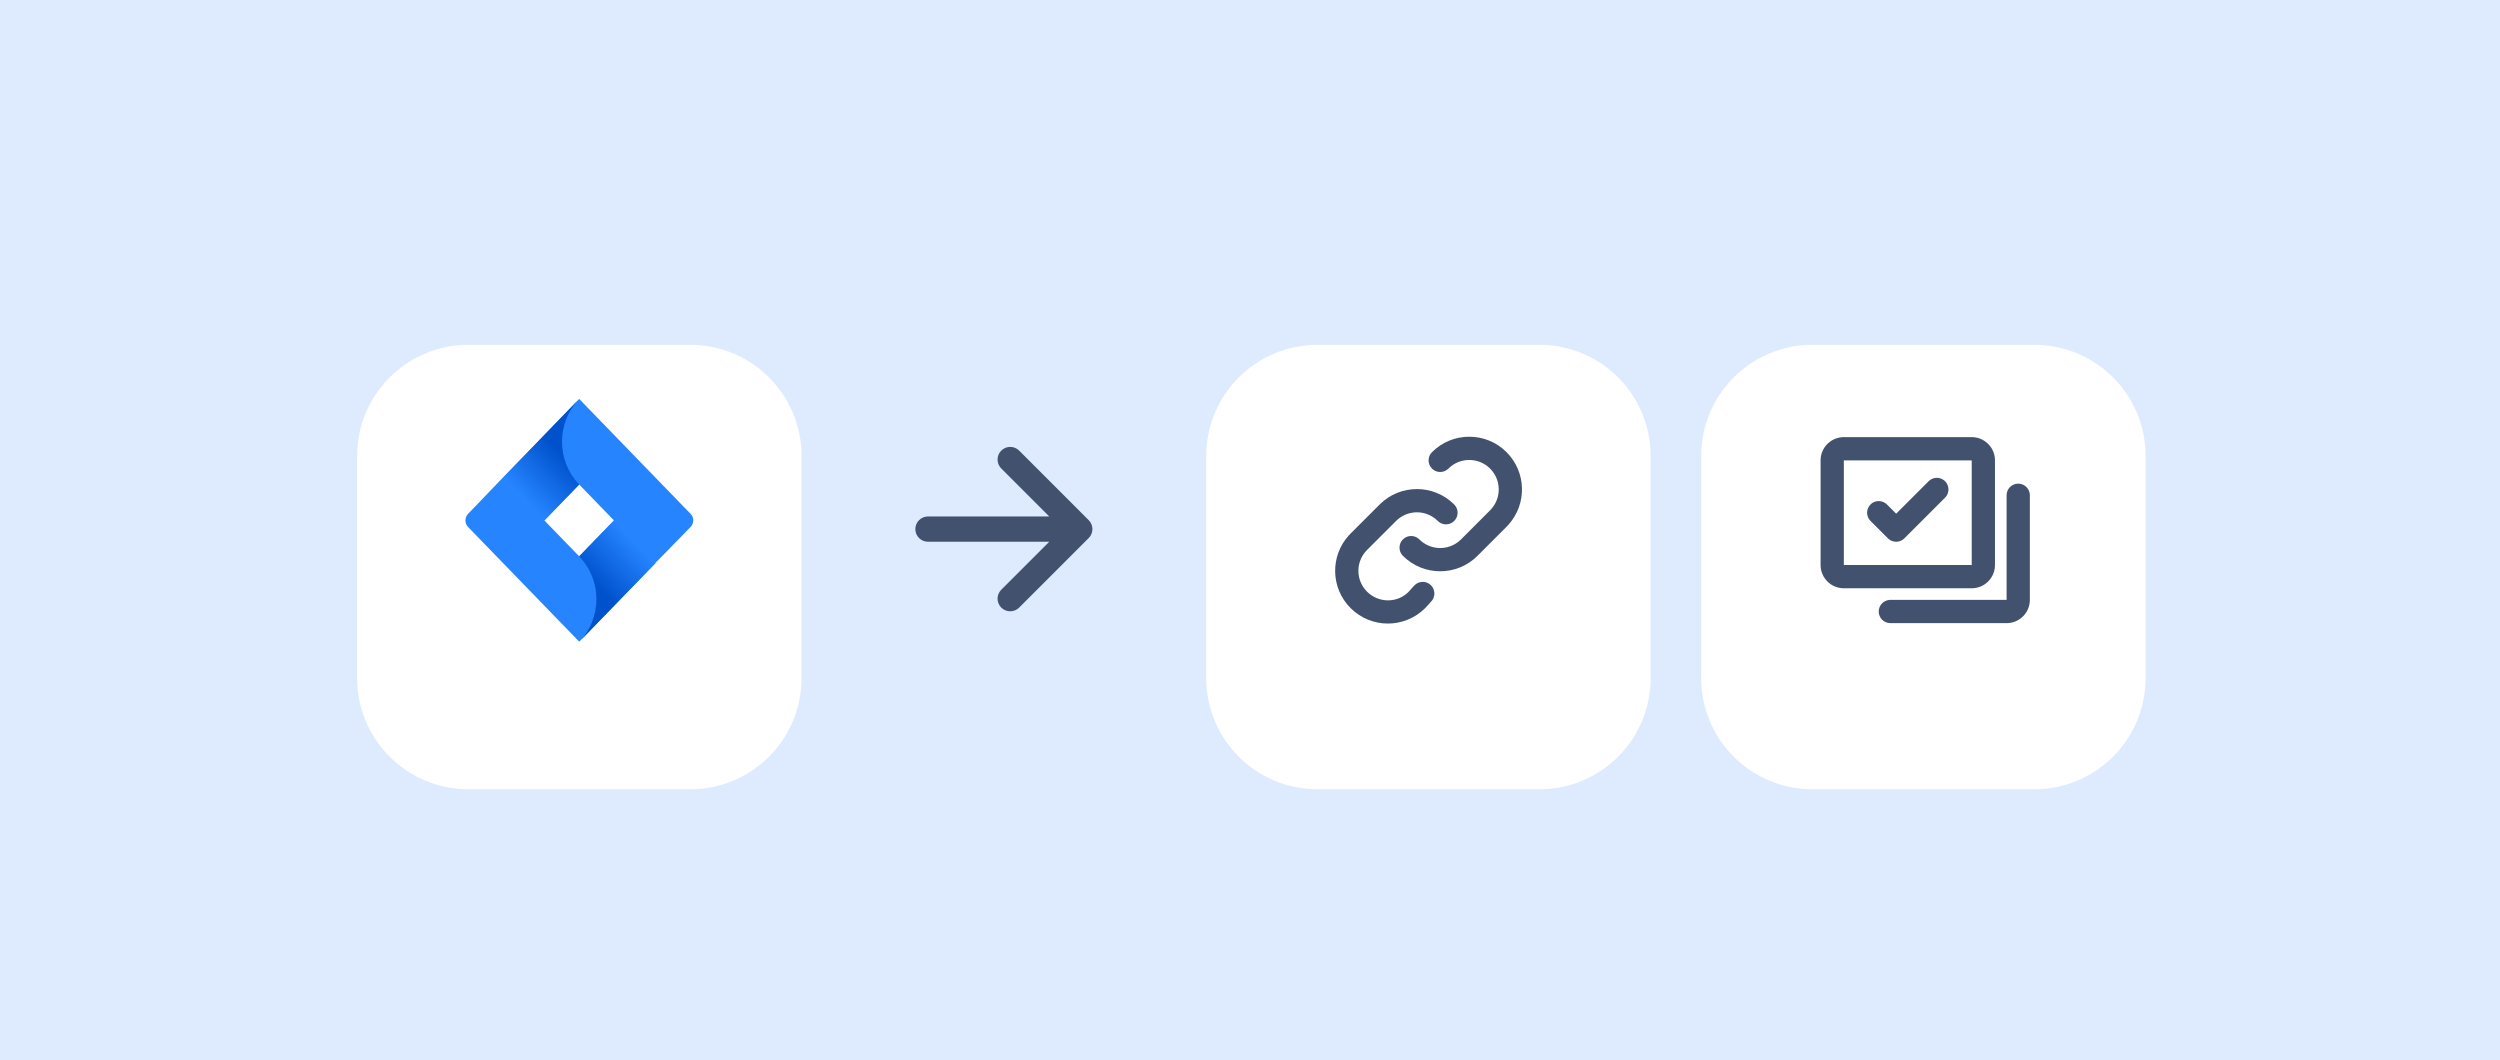 <svg width="448" height="190" viewBox="0 0 448 190" fill="none" xmlns="http://www.w3.org/2000/svg">
<rect width="448" height="190" fill="#DEEBFF"/>
<g filter="url(#filter0_dd)">
<path d="M64 74.908C64 63.913 72.913 55 83.908 55H123.724C134.719 55 143.632 63.913 143.632 74.908V114.724C143.632 125.719 134.719 134.632 123.724 134.632H83.908C72.913 134.632 64 125.719 64 114.724V74.908Z" fill="white"/>
</g>
<rect width="49.77" height="49.77" transform="translate(78.931 69.931)" fill="white" fill-opacity="0.01"/>
<path d="M123.725 92.054L105.57 73.325L103.788 71.486L90.144 85.562L83.907 92.054C83.239 92.743 83.239 93.835 83.907 94.467L96.381 107.336L103.788 114.977L117.432 100.902L117.655 100.672L123.725 94.467C124.393 93.778 124.393 92.686 123.725 92.054ZM103.788 99.695L97.551 93.26L103.788 86.826L110.025 93.26L103.788 99.695Z" fill="#2684FF"/>
<path d="M103.788 86.826C99.723 82.632 99.667 75.795 103.732 71.544L90.144 85.619L97.551 93.26L103.788 86.826Z" fill="url(#paint0_linear)"/>
<path d="M110.081 93.203L103.788 99.695C107.909 103.946 107.909 110.783 103.788 115.035L117.487 100.902L110.081 93.203Z" fill="url(#paint1_linear)"/>
<rect width="54.395" height="54.395" transform="translate(152.697 67.618)" fill="white" fill-opacity="0.01"/>
<path fill-rule="evenodd" clip-rule="evenodd" d="M179.425 80.748C179.215 80.958 179.048 81.208 178.934 81.483C178.819 81.758 178.761 82.053 178.761 82.35C178.761 82.648 178.819 82.943 178.934 83.218C179.048 83.493 179.215 83.742 179.425 83.953L188.022 92.549H166.296C165.695 92.549 165.118 92.788 164.693 93.213C164.268 93.638 164.029 94.215 164.029 94.816C164.029 95.417 164.268 95.993 164.693 96.418C165.118 96.843 165.695 97.082 166.296 97.082H188.022L179.425 105.679C179.215 105.889 179.048 106.139 178.934 106.414C178.819 106.689 178.761 106.984 178.761 107.281C178.761 107.579 178.819 107.874 178.934 108.149C179.048 108.423 179.215 108.673 179.425 108.884C180.309 109.767 181.746 109.767 182.632 108.884L195.095 96.418C195.506 96.009 195.744 95.458 195.76 94.879V94.75C195.743 94.172 195.506 93.622 195.095 93.213L182.632 80.748C182.422 80.537 182.172 80.37 181.897 80.256C181.622 80.142 181.327 80.083 181.029 80.083C180.731 80.083 180.436 80.142 180.161 80.256C179.886 80.37 179.636 80.537 179.425 80.748Z" fill="#42526E"/>
<g filter="url(#filter1_dd)">
<path d="M216.158 74.908C216.158 63.913 225.071 55 236.065 55H275.881C286.876 55 295.789 63.913 295.789 74.908V114.724C295.789 125.719 286.876 134.632 275.881 134.632H236.065C225.071 134.632 216.158 125.719 216.158 114.724V74.908Z" fill="white"/>
</g>
<rect width="50" height="50" transform="translate(231 70)" fill="white" fill-opacity="0.01"/>
<path d="M260.595 90.408C261.408 91.222 261.408 92.541 260.595 93.354C259.844 94.105 258.662 94.163 257.845 93.528L257.649 93.354C255.675 91.381 252.529 91.295 250.454 93.097L250.178 93.355L244.973 98.556C242.91 100.619 242.91 103.964 244.973 106.027C246.946 108 250.092 108.086 252.107 106.347L252.375 106.099L253.417 104.953C254.191 104.101 255.508 104.039 256.36 104.813C257.146 105.527 257.259 106.705 256.664 107.551L256.5 107.756L255.39 108.973C251.7 112.663 245.717 112.663 242.027 108.973C238.452 105.398 238.34 99.672 241.692 95.962L242.027 95.61L247.232 90.408C250.922 86.718 256.905 86.718 260.595 90.408ZM269.973 81.027C273.548 84.602 273.66 90.328 270.309 94.036L269.974 94.389L264.765 99.606C261.075 103.296 255.092 103.296 251.402 99.606C250.588 98.793 250.588 97.474 251.402 96.66C252.215 95.846 253.534 95.846 254.348 96.66C256.321 98.633 259.467 98.719 261.541 96.918L261.817 96.661L267.027 91.444C269.09 89.381 269.09 86.036 267.027 83.973C264.964 81.91 261.619 81.91 259.556 83.973C258.743 84.787 257.424 84.787 256.61 83.973C255.797 83.16 255.797 81.841 256.61 81.027C260.3 77.337 266.283 77.337 269.973 81.027Z" fill="#42526E"/>
<g filter="url(#filter2_dd)">
<path d="M304.855 74.908C304.855 63.913 313.768 55 324.763 55H364.579C375.573 55 384.486 63.913 384.486 74.908V114.724C384.486 125.719 375.573 134.632 364.579 134.632H324.763C313.768 134.632 304.855 125.719 304.855 114.724V74.908Z" fill="white"/>
</g>
<rect width="50" height="50" transform="translate(320 70)" fill="white" fill-opacity="0.01"/>
<path d="M361.667 86.667C362.735 86.667 363.616 87.471 363.736 88.507L363.75 88.75V107.5C363.75 109.697 362.05 111.496 359.894 111.655L359.583 111.667H338.75C337.599 111.667 336.667 110.734 336.667 109.583C336.667 108.515 337.471 107.634 338.507 107.514L338.75 107.5H359.583V88.75C359.583 87.599 360.516 86.667 361.667 86.667ZM353.333 78.333C355.53 78.333 357.33 80.033 357.489 82.189L357.5 82.5V101.25C357.5 103.447 355.8 105.246 353.644 105.405L353.333 105.417H330.417C328.22 105.417 326.42 103.717 326.261 101.561L326.25 101.25V82.5C326.25 80.303 327.95 78.504 330.106 78.345L330.417 78.333H353.333ZM353.333 82.5H330.417V101.25H353.333V82.5ZM348.375 86.073L348.556 86.235C349.312 86.991 349.366 88.182 348.718 89L348.556 89.181L341.265 96.473C340.509 97.229 339.318 97.283 338.5 96.635L338.319 96.473L335.194 93.348C334.38 92.535 334.38 91.216 335.194 90.402C335.949 89.646 337.14 89.592 337.958 90.24L338.14 90.402L339.792 92.052L345.61 86.235C346.366 85.48 347.557 85.426 348.375 86.073Z" fill="#42526E"/>
<defs>
<filter id="filter0_dd" x="52.668" y="50.467" width="102.296" height="102.296" filterUnits="userSpaceOnUse" color-interpolation-filters="sRGB">
<feFlood flood-opacity="0" result="BackgroundImageFix"/>
<feColorMatrix in="SourceAlpha" type="matrix" values="0 0 0 0 0 0 0 0 0 0 0 0 0 0 0 0 0 0 127 0"/>
<feOffset/>
<feGaussianBlur stdDeviation="1.133"/>
<feColorMatrix type="matrix" values="0 0 0 0 0.035 0 0 0 0 0.118 0 0 0 0 0.259 0 0 0 0.31 0"/>
<feBlend mode="normal" in2="BackgroundImageFix" result="effect1_dropShadow"/>
<feColorMatrix in="SourceAlpha" type="matrix" values="0 0 0 0 0 0 0 0 0 0 0 0 0 0 0 0 0 0 127 0"/>
<feOffset dy="6.799"/>
<feGaussianBlur stdDeviation="5.666"/>
<feColorMatrix type="matrix" values="0 0 0 0 0.035 0 0 0 0 0.118 0 0 0 0 0.259 0 0 0 0.2 0"/>
<feBlend mode="normal" in2="effect1_dropShadow" result="effect2_dropShadow"/>
<feBlend mode="normal" in="SourceGraphic" in2="effect2_dropShadow" result="shape"/>
</filter>
<filter id="filter1_dd" x="204.825" y="50.467" width="102.296" height="102.296" filterUnits="userSpaceOnUse" color-interpolation-filters="sRGB">
<feFlood flood-opacity="0" result="BackgroundImageFix"/>
<feColorMatrix in="SourceAlpha" type="matrix" values="0 0 0 0 0 0 0 0 0 0 0 0 0 0 0 0 0 0 127 0"/>
<feOffset/>
<feGaussianBlur stdDeviation="1.133"/>
<feColorMatrix type="matrix" values="0 0 0 0 0.035 0 0 0 0 0.118 0 0 0 0 0.259 0 0 0 0.31 0"/>
<feBlend mode="normal" in2="BackgroundImageFix" result="effect1_dropShadow"/>
<feColorMatrix in="SourceAlpha" type="matrix" values="0 0 0 0 0 0 0 0 0 0 0 0 0 0 0 0 0 0 127 0"/>
<feOffset dy="6.799"/>
<feGaussianBlur stdDeviation="5.666"/>
<feColorMatrix type="matrix" values="0 0 0 0 0.035 0 0 0 0 0.118 0 0 0 0 0.259 0 0 0 0.2 0"/>
<feBlend mode="normal" in2="effect1_dropShadow" result="effect2_dropShadow"/>
<feBlend mode="normal" in="SourceGraphic" in2="effect2_dropShadow" result="shape"/>
</filter>
<filter id="filter2_dd" x="293.523" y="50.467" width="102.296" height="102.296" filterUnits="userSpaceOnUse" color-interpolation-filters="sRGB">
<feFlood flood-opacity="0" result="BackgroundImageFix"/>
<feColorMatrix in="SourceAlpha" type="matrix" values="0 0 0 0 0 0 0 0 0 0 0 0 0 0 0 0 0 0 127 0"/>
<feOffset/>
<feGaussianBlur stdDeviation="1.133"/>
<feColorMatrix type="matrix" values="0 0 0 0 0.035 0 0 0 0 0.118 0 0 0 0 0.259 0 0 0 0.31 0"/>
<feBlend mode="normal" in2="BackgroundImageFix" result="effect1_dropShadow"/>
<feColorMatrix in="SourceAlpha" type="matrix" values="0 0 0 0 0 0 0 0 0 0 0 0 0 0 0 0 0 0 127 0"/>
<feOffset dy="6.799"/>
<feGaussianBlur stdDeviation="5.666"/>
<feColorMatrix type="matrix" values="0 0 0 0 0.035 0 0 0 0 0.118 0 0 0 0 0.259 0 0 0 0.2 0"/>
<feBlend mode="normal" in2="effect1_dropShadow" result="effect2_dropShadow"/>
<feBlend mode="normal" in="SourceGraphic" in2="effect2_dropShadow" result="shape"/>
</filter>
<linearGradient id="paint0_linear" x1="102.696" y1="80.302" x2="93.714" y2="89.009" gradientUnits="userSpaceOnUse">
<stop offset="0.176" stop-color="#0052CC"/>
<stop offset="1" stop-color="#2684FF"/>
</linearGradient>
<linearGradient id="paint1_linear" x1="105.002" y1="106.118" x2="113.966" y2="97.428" gradientUnits="userSpaceOnUse">
<stop offset="0.176" stop-color="#0052CC"/>
<stop offset="1" stop-color="#2684FF"/>
</linearGradient>
</defs>
</svg>
